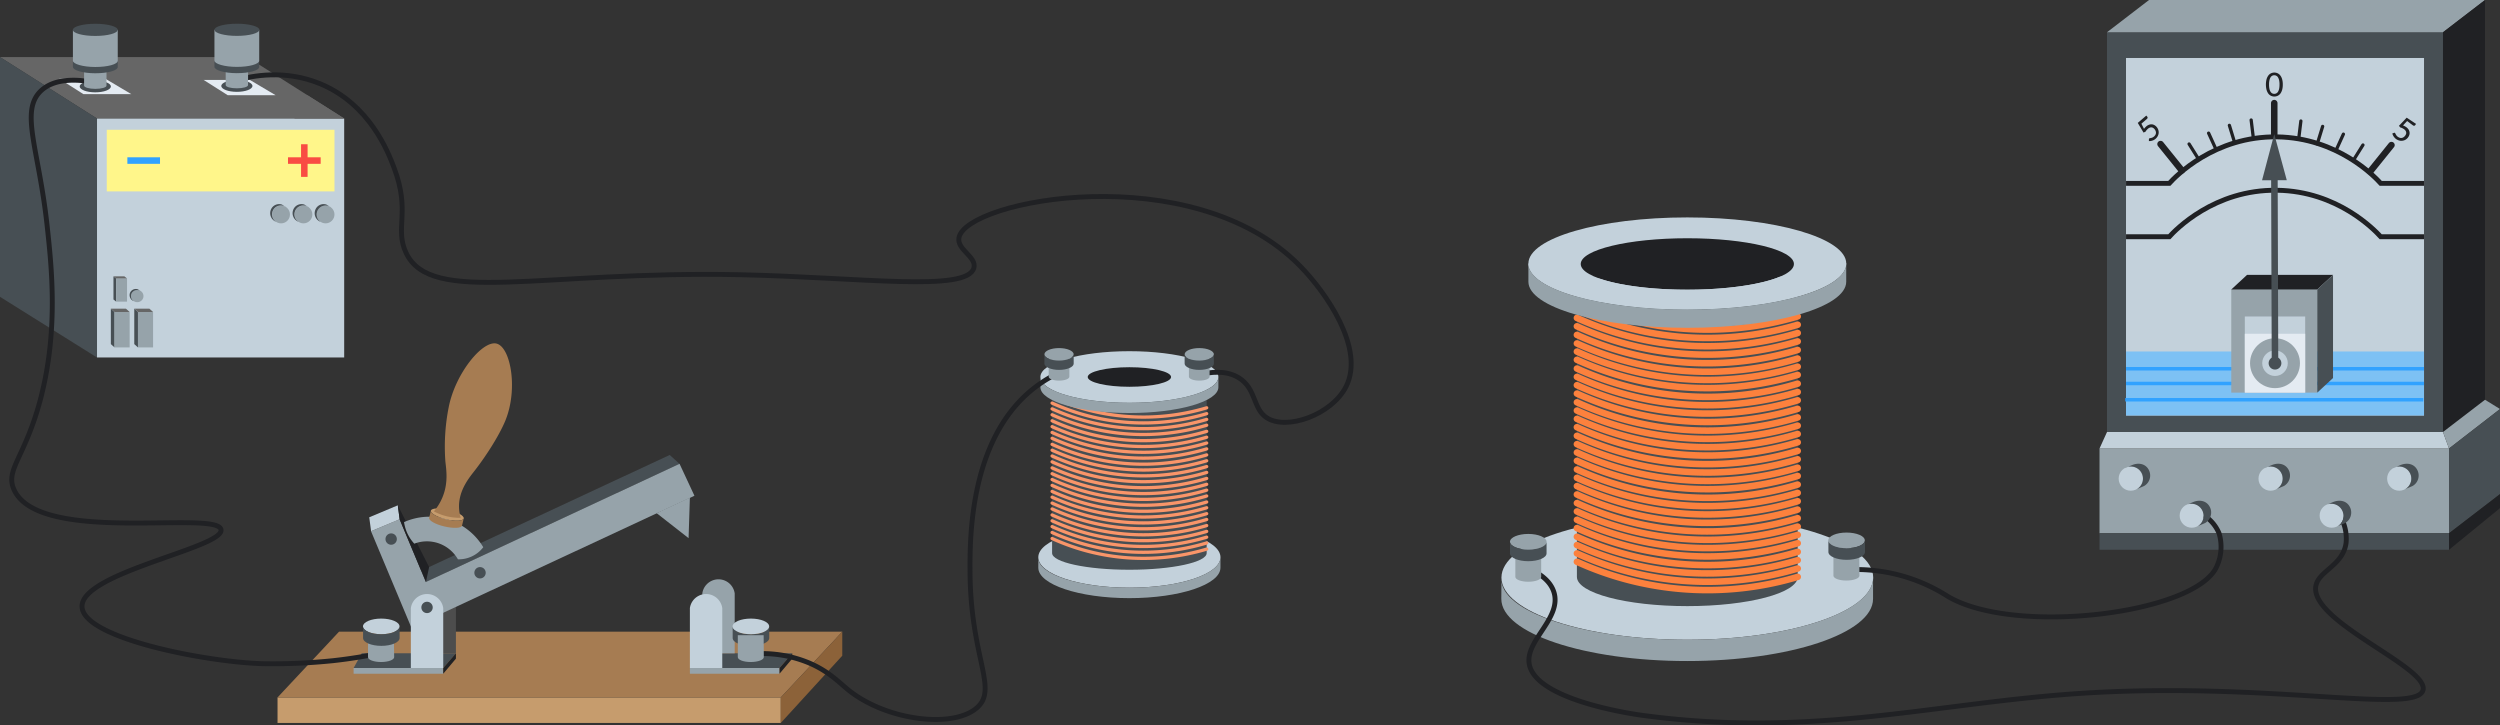 <?xml version="1.0" encoding="UTF-8"?>
<svg xmlns="http://www.w3.org/2000/svg" viewBox="0 0 764.33 221.78">
  <rect x="0" y="0" width="764.33" height="221.78" fill="#333333" stroke="none"/>
  <defs>
    <style>.cls-1{fill:#474f54;}.cls-2{fill:#96a3aa;}.cls-3{fill:#202124;}.cls-4{fill:#c3d1db;}.cls-5{fill:#7dc1f4;}.cls-6{fill:#31a2ff;}.cls-7{fill:#e4ebf2;}.cls-10,.cls-11,.cls-12,.cls-13,.cls-16,.cls-17,.cls-8,.cls-9{fill:none;stroke-miterlimit:10;}.cls-10,.cls-8,.cls-9{stroke:#202124;}.cls-8{stroke-width:1.5px;}.cls-10,.cls-12,.cls-13,.cls-9{stroke-linecap:round;}.cls-11,.cls-12,.cls-16,.cls-17,.cls-9{stroke-width:2px;}.cls-11{stroke:#474f54;}.cls-12{stroke:#fc813d;}.cls-13{stroke:#f99569;}.cls-14{fill:#666;}.cls-15{fill:#fff68a;}.cls-16{stroke:#f94c43;}.cls-17{stroke:#31a2ff;}.cls-18{fill:#c69c6d;}.cls-19{fill:#a67c52;}.cls-20{fill:#8c6239;}.cls-21{fill:#4d4d4d;}</style>
  </defs>
  <g id="Слой_2" data-name="Слой 2">
    <g id="Слой_2-2" data-name="Слой 2">
      <rect class="cls-1" x="644.18" y="9.86" width="102.73" height="122.22"></rect>
      <rect class="cls-2" x="641.89" y="137.12" width="106.85" height="25.91"></rect>
      <polygon class="cls-2" points="759.75 0 657.02 0 644.18 9.86 746.9 9.86 759.75 0"></polygon>
      <polygon class="cls-3" points="759.75 0 759.75 122.22 746.9 132.08 746.9 9.86 759.75 0"></polygon>
      <polygon class="cls-4" points="748.74 137.12 746.9 132.08 644.18 132.08 641.89 137.12 748.74 137.12"></polygon>
      <polygon class="cls-2" points="748.74 137.12 764.33 125.05 759.75 122.22 746.9 132.08 748.74 137.12"></polygon>
      <polygon class="cls-1" points="748.74 163.03 764.33 151.06 764.33 125.05 748.74 137.12 748.74 163.03"></polygon>
      <rect class="cls-1" x="641.89" y="163.03" width="106.85" height="5.04"></rect>
      <polygon class="cls-3" points="748.74 163.03 748.74 168.08 764.33 155.35 764.33 151.06 748.74 163.03"></polygon>
      <circle class="cls-4" cx="733.52" cy="146.33" r="3.7"></circle>
      <path class="cls-1" d="M737.61,148.58a3.69,3.69,0,0,0,1.35-5.05c-1-1.77-3.07-2.15-5.05-1.35l-2.24.94a3.7,3.7,0,0,1,3.7,6.41Z"></path>
      <circle class="cls-4" cx="694.19" cy="146.33" r="3.7"></circle>
      <path class="cls-1" d="M698.28,148.58a3.7,3.7,0,0,0,1.36-5.05c-1-1.77-3.08-2.15-5.06-1.35l-2.24.94a3.7,3.7,0,0,1,3.7,6.41Z"></path>
      <circle class="cls-4" cx="651.44" cy="146.33" r="3.7"></circle>
      <path class="cls-1" d="M655.53,148.58a3.69,3.69,0,0,0,1.35-5.05c-1-1.77-3.07-2.15-5-1.35l-2.24.94a3.7,3.7,0,0,1,3.7,6.41Z"></path>
      <rect class="cls-4" x="649.99" y="17.73" width="91.11" height="109.3"></rect>
      <rect class="cls-5" x="649.99" y="107.46" width="91.11" height="19.57"></rect>
      <rect class="cls-6" x="649.99" y="112.2" width="91.11" height="1.07"></rect>
      <rect class="cls-6" x="649.76" y="121.68" width="91.11" height="1.07"></rect>
      <rect class="cls-6" x="649.99" y="116.71" width="91.11" height="1.07"></rect>
      <rect class="cls-2" x="682.17" y="88.51" width="26.29" height="31.53"></rect>
      <polygon class="cls-3" points="713.28 84.04 686.99 84.04 682.17 88.51 708.46 88.51 713.28 84.04"></polygon>
      <polygon class="cls-1" points="708.46 120.04 708.46 88.51 713.28 84.04 713.28 115.57 708.46 120.04"></polygon>
      <rect class="cls-4" x="686.31" y="96.76" width="18.46" height="23.27"></rect>
      <rect class="cls-7" x="686.31" y="102.04" width="18.46" height="18"></rect>
      <circle class="cls-2" cx="695.54" cy="111.04" r="7.63"></circle>
      <circle class="cls-4" cx="695.54" cy="111.04" r="3.91"></circle>
      <circle class="cls-1" cx="695.54" cy="111.04" r="1.95"></circle>
      <path class="cls-8" d="M650,56.06h13.22c1.82-2,13.77-14.51,33-14.21C714.68,42.14,726,54,727.87,56.06H741.1"></path>
      <path class="cls-8" d="M650,72.38h13.22c1.82-2,13.77-14.52,33-14.21,18.45.28,29.75,12.15,31.64,14.21H741.1"></path>
      <line class="cls-9" x1="695.31" y1="31.53" x2="695.31" y2="41.01"></line>
      <line class="cls-9" x1="731.14" y1="44.36" x2="724.67" y2="52.39"></line>
      <line class="cls-10" x1="703.45" y1="37" x2="702.77" y2="42.57"></line>
      <line class="cls-10" x1="722.43" y1="44.33" x2="719.45" y2="49.09"></line>
      <line class="cls-10" x1="716.45" y1="41.01" x2="714.13" y2="46.12"></line>
      <line class="cls-10" x1="710.11" y1="38.64" x2="708.46" y2="44.01"></line>
      <line class="cls-9" x1="660.55" y1="44.05" x2="667.03" y2="52.08"></line>
      <line class="cls-10" x1="688.25" y1="36.69" x2="688.93" y2="42.26"></line>
      <line class="cls-10" x1="669.27" y1="44.02" x2="672.25" y2="48.78"></line>
      <line class="cls-10" x1="675.24" y1="40.7" x2="677.57" y2="45.81"></line>
      <line class="cls-10" x1="681.59" y1="38.32" x2="683.23" y2="43.69"></line>
      <path class="cls-3" d="M655.49,39.39a5.44,5.44,0,0,1,.68-.73,2.54,2.54,0,0,1,.86-.52,2,2,0,0,1,.85-.13,1.82,1.82,0,0,1,.78.24,2.35,2.35,0,0,1,.68.55,2.59,2.59,0,0,1,.52.92,2.43,2.43,0,0,1,.11,1,2.55,2.55,0,0,1-.3.92,2.8,2.8,0,0,1-.66.81,3.1,3.1,0,0,1-.51.35A3,3,0,0,1,658,43a2.44,2.44,0,0,1-.52.12,2.05,2.05,0,0,1-.49,0l0-.51a.28.28,0,0,1,.1-.27.45.45,0,0,1,.23-.1l.34-.06a3,3,0,0,0,.42-.14,2,2,0,0,0,.91-.84,1.43,1.43,0,0,0,.16-.57,1.51,1.51,0,0,0-.11-.59,1.87,1.87,0,0,0-.35-.58,1.75,1.75,0,0,0-.45-.38,1.16,1.16,0,0,0-1-.05,1.8,1.8,0,0,0-.57.36,3.6,3.6,0,0,0-.73.88l-.59.26-1.77-2.95,2.61-2.24.28.32a.47.47,0,0,1,.12.35.63.63,0,0,1-.25.39l-1.65,1.42Z"></path>
      <path class="cls-3" d="M697.92,25.85a5.63,5.63,0,0,1-.2,1.63,3.52,3.52,0,0,1-.55,1.15,2.39,2.39,0,0,1-.83.67,2.57,2.57,0,0,1-1,.22,2.54,2.54,0,0,1-1-.22,2.3,2.3,0,0,1-.83-.67,3.73,3.73,0,0,1-.55-1.15,6.74,6.74,0,0,1,0-3.26,3.56,3.56,0,0,1,.55-1.14,2.23,2.23,0,0,1,.83-.68,2.54,2.54,0,0,1,1-.22,2.57,2.57,0,0,1,1,.22,2.31,2.31,0,0,1,.83.68,3.36,3.36,0,0,1,.55,1.14A5.68,5.68,0,0,1,697.92,25.85Zm-1,0a5.71,5.71,0,0,0-.13-1.35,3,3,0,0,0-.35-.88,1.28,1.28,0,0,0-.52-.47,1.26,1.26,0,0,0-.6-.14,1.29,1.29,0,0,0-1.12.61,2.56,2.56,0,0,0-.35.88,5.71,5.71,0,0,0-.13,1.35,5.86,5.86,0,0,0,.13,1.36,2.51,2.51,0,0,0,.35.87,1.29,1.29,0,0,0,1.12.61,1.26,1.26,0,0,0,.6-.14,1.28,1.28,0,0,0,.52-.47,3,3,0,0,0,.35-.87A5.86,5.86,0,0,0,696.91,25.85Z"></path>
      <path class="cls-3" d="M734.68,38.35a4.9,4.9,0,0,1,.89.45,2.7,2.7,0,0,1,.73.69,2,2,0,0,1,.35.79,1.85,1.85,0,0,1,0,.81,2.27,2.27,0,0,1-.35.8,2.52,2.52,0,0,1-.74.75,2.3,2.3,0,0,1-.9.36,2.45,2.45,0,0,1-1,0,3.12,3.12,0,0,1-1-.42,2.31,2.31,0,0,1-.47-.4,2.89,2.89,0,0,1-.36-.44,3.67,3.67,0,0,1-.26-.47,3.16,3.16,0,0,1-.16-.46l.49-.19a.28.28,0,0,1,.28,0,.52.52,0,0,1,.16.19c0,.09.09.2.15.31a2.47,2.47,0,0,0,.25.38,1.82,1.82,0,0,0,.43.38,2,2,0,0,0,.61.27,1.35,1.35,0,0,0,.6,0,1.47,1.47,0,0,0,.54-.25,2.06,2.06,0,0,0,.71-1,1.14,1.14,0,0,0,0-.52,1.28,1.28,0,0,0-.24-.5,2,2,0,0,0-.5-.45,3.63,3.63,0,0,0-1.05-.47l-.41-.49,2.37-2.5,2.86,1.91-.23.35a.5.5,0,0,1-.3.22.63.63,0,0,1-.45-.14L735.93,37Z"></path>
      <line class="cls-11" x1="695.35" y1="52.53" x2="695.54" y2="111.04"></line>
      <polygon class="cls-1" points="691.58 55.12 695.31 41.01 699.14 55.09 691.58 55.12"></polygon>
      <ellipse class="cls-4" cx="515.87" cy="176.59" rx="56.83" ry="19"></ellipse>
      <path class="cls-1" d="M482.11,176.37c0,4.94,15.11,8.94,33.76,8.94s33.75-4,33.75-8.94V88.58H482.11Z"></path>
      <path class="cls-12" d="M482.11,171.75a96.28,96.28,0,0,0,67.51,4.62"></path>
      <path class="cls-12" d="M482.11,169.19a96.14,96.14,0,0,0,67.51,4.62"></path>
      <path class="cls-12" d="M482.11,166.65a96.14,96.14,0,0,0,67.51,4.62"></path>
      <path class="cls-12" d="M482.11,164.1a96.28,96.28,0,0,0,67.51,4.62"></path>
      <path class="cls-12" d="M482.11,161.46a96.14,96.14,0,0,0,67.51,4.62"></path>
      <path class="cls-12" d="M482.11,158.91a96.28,96.28,0,0,0,67.51,4.62"></path>
      <path class="cls-12" d="M482.11,156.37A96.28,96.28,0,0,0,549.62,161"></path>
      <path class="cls-12" d="M482.11,153.81a96.14,96.14,0,0,0,67.51,4.62"></path>
      <path class="cls-12" d="M482.11,151.18a96.14,96.14,0,0,0,67.51,4.62"></path>
      <path class="cls-12" d="M482.11,148.62a96.14,96.14,0,0,0,67.51,4.62"></path>
      <path class="cls-12" d="M482.11,146.08a96.14,96.14,0,0,0,67.51,4.62"></path>
      <path class="cls-12" d="M482.11,143.53a96.14,96.14,0,0,0,67.51,4.62"></path>
      <path class="cls-12" d="M482.11,140.89a96.21,96.21,0,0,0,67.51,4.63"></path>
      <path class="cls-12" d="M482.11,138.34A96.14,96.14,0,0,0,549.62,143"></path>
      <path class="cls-12" d="M482.11,135.8a96.14,96.14,0,0,0,67.51,4.62"></path>
      <path class="cls-12" d="M482.11,133.24a96.14,96.14,0,0,0,67.51,4.62"></path>
      <path class="cls-12" d="M482.11,130.61a96.14,96.14,0,0,0,67.51,4.62"></path>
      <path class="cls-12" d="M482.11,128.06a96.28,96.28,0,0,0,67.51,4.62"></path>
      <path class="cls-12" d="M482.11,125.52a96.28,96.28,0,0,0,67.51,4.62"></path>
      <path class="cls-12" d="M482.11,123a96.23,96.23,0,0,0,30.4,8.2,96.7,96.7,0,0,0,37.11-3.58"></path>
      <path class="cls-12" d="M482.11,120.33A96.28,96.28,0,0,0,549.62,125"></path>
      <path class="cls-12" d="M482.11,117.77a96.14,96.14,0,0,0,67.51,4.62"></path>
      <path class="cls-12" d="M482.11,115.23a96.23,96.23,0,0,0,30.4,8.2,96.5,96.5,0,0,0,37.11-3.58"></path>
      <path class="cls-12" d="M482.11,112.68a96.28,96.28,0,0,0,67.51,4.62"></path>
      <path class="cls-12" d="M482.11,110a96.23,96.23,0,0,0,30.4,8.2,96.5,96.5,0,0,0,37.11-3.58"></path>
      <path class="cls-12" d="M482.11,107.49a96.14,96.14,0,0,0,67.51,4.62"></path>
      <path class="cls-12" d="M482.11,105a96.28,96.28,0,0,0,67.51,4.62"></path>
      <path class="cls-12" d="M482.11,102.39a96.23,96.23,0,0,0,30.4,8.2A96.5,96.5,0,0,0,549.62,107"></path>
      <path class="cls-12" d="M482.11,99.76a96.5,96.5,0,0,0,30.4,8.2,96.7,96.7,0,0,0,37.11-3.58"></path>
      <path class="cls-12" d="M482.11,97.2a96.23,96.23,0,0,0,30.4,8.2,96.5,96.5,0,0,0,37.11-3.58"></path>
      <path class="cls-12" d="M482.11,94.66a96.23,96.23,0,0,0,30.4,8.2,96.5,96.5,0,0,0,37.11-3.58"></path>
      <path class="cls-12" d="M482.11,92.11a96.5,96.5,0,0,0,30.4,8.2,96.7,96.7,0,0,0,37.11-3.58"></path>
      <ellipse class="cls-4" cx="515.87" cy="80.57" rx="48.59" ry="14.1"></ellipse>
      <ellipse class="cls-3" cx="515.87" cy="80.71" rx="32.59" ry="7.87"></ellipse>
      <path class="cls-2" d="M459,183.1c0,10.49,25.44,19,56.83,19s56.82-8.51,56.82-19v-6.51c0,10.5-25.44,19-56.82,19s-57.52-8.53-56.83-19C459.08,176,459,183.1,459,183.1Z"></path>
      <path class="cls-8" d="M467.24,173.76c3,1.32,6.61,3.51,7.81,7.18,2.59,7.93-8.56,14.7-7.55,21.86,1.59,11.24,32,15.55,34.58,15.9,52.51,7.05,89.73-3.9,134.74-6.76,57.17-3.64,102.36,6.71,104-1.05,1.49-7.13-35.58-21.24-32.71-32.1,1.15-4.39,8.25-6,9.17-12.84a13.78,13.78,0,0,0-2.33-9"></path>
      <path class="cls-2" d="M471.19,176.37c0,.82-1.77,1.49-3.95,1.49s-3.95-.67-3.95-1.49v-6.71h7.9Z"></path>
      <ellipse class="cls-2" cx="467.24" cy="165.63" rx="5.59" ry="2.39"></ellipse>
      <path class="cls-1" d="M461.65,169.19c0,1.32,2.5,2.39,5.59,2.39s5.59-1.07,5.59-2.39v-3.56c0,1.32-2.51,2.39-5.59,2.39s-5.59-1.07-5.59-2.39Z"></path>
      <path class="cls-8" d="M565.08,174.18a51.94,51.94,0,0,1,30.29,8.07c20.44,12.33,76.48,5.39,82.45-9.27a14.31,14.31,0,0,0,.61-9.95,12,12,0,0,0-4.65-5.49"></path>
      <path class="cls-2" d="M568.49,176c0,.82-1.76,1.49-4,1.49s-3.95-.67-3.95-1.49v-6.71h7.9Z"></path>
      <ellipse class="cls-2" cx="564.54" cy="165.21" rx="5.59" ry="2.39"></ellipse>
      <path class="cls-1" d="M559,168.77c0,1.32,2.51,2.39,5.59,2.39s5.59-1.07,5.59-2.39v-3.56c0,1.32-2.5,2.39-5.59,2.39s-5.59-1.07-5.59-2.39Z"></path>
      <path class="cls-4" d="M467.28,80.56c0,4.48,7.2,8.47,18.43,11a138.09,138.09,0,0,0,30.16,3c12.33,0,23.58-1.33,32.15-3.52,10.08-2.59,16.43-6.37,16.43-10.57L544,84.66c-5.65,2.34-16.15,3.91-28.15,3.91-11,0-20.76-1.32-26.66-3.34Z"></path>
      <path class="cls-2" d="M467.28,86.13c0,7.78,21.75,14.09,48.59,14.09s48.58-6.31,48.58-14.09V80.57c0,7.78-21.75,14.09-48.58,14.09s-48.59-6.31-48.59-14.09Z"></path>
      <circle class="cls-4" cx="670.09" cy="157.64" r="3.7"></circle>
      <path class="cls-1" d="M674.18,159.9a3.7,3.7,0,0,0,1.35-5.05c-1-1.77-3.07-2.16-5-1.36l-2.24.95a3.7,3.7,0,0,1,3.7,6.4Z"></path>
      <circle class="cls-4" cx="712.88" cy="157.64" r="3.7"></circle>
      <path class="cls-1" d="M717,159.9a3.7,3.7,0,0,0,1.35-5.05c-1-1.77-3.07-2.16-5.05-1.36l-2.24.95a3.7,3.7,0,0,1,3.7,6.4Z"></path>
      <ellipse class="cls-4" cx="345.29" cy="170.37" rx="27.85" ry="9.31"></ellipse>
      <path class="cls-2" d="M317.44,173.56c0,5.14,12.47,9.31,27.85,9.31s27.84-4.17,27.84-9.31v-3.19c0,5.14-12.46,9.31-27.84,9.31s-28.18-4.18-27.85-9.31C317.46,170.06,317.44,173.56,317.44,173.56Z"></path>
      <path class="cls-1" d="M321.66,169.09c0,2.82,10.58,5.1,23.63,5.1s23.63-2.28,23.63-5.1V119H321.66Z"></path>
      <path class="cls-13" d="M321.66,164.64a67.34,67.34,0,0,0,47.26,3.24"></path>
      <path class="cls-13" d="M321.66,162.8A67.27,67.27,0,0,0,368.92,166"></path>
      <path class="cls-13" d="M321.66,161a67.27,67.27,0,0,0,47.26,3.23"></path>
      <path class="cls-13" d="M321.66,159.23a67.34,67.34,0,0,0,47.26,3.24"></path>
      <path class="cls-13" d="M321.66,157.44a67.34,67.34,0,0,0,47.26,3.24"></path>
      <path class="cls-13" d="M321.66,155.6a67.27,67.27,0,0,0,47.26,3.23"></path>
      <path class="cls-13" d="M321.66,153.81a67.34,67.34,0,0,0,47.26,3.24"></path>
      <path class="cls-13" d="M321.66,152a67.34,67.34,0,0,0,47.26,3.24"></path>
      <path class="cls-13" d="M321.66,150.24a67.34,67.34,0,0,0,47.26,3.24"></path>
      <path class="cls-13" d="M321.66,148.4a67.34,67.34,0,0,0,47.26,3.24"></path>
      <path class="cls-13" d="M321.66,146.61a67.34,67.34,0,0,0,47.26,3.24"></path>
      <path class="cls-13" d="M321.66,144.83a67.34,67.34,0,0,0,47.26,3.24"></path>
      <path class="cls-13" d="M321.66,143.05a67.42,67.42,0,0,0,47.26,3.23"></path>
      <path class="cls-13" d="M321.66,141.2a67.34,67.34,0,0,0,47.26,3.24"></path>
      <path class="cls-13" d="M321.66,139.41a67.34,67.34,0,0,0,47.26,3.24"></path>
      <path class="cls-13" d="M321.66,137.64a67.42,67.42,0,0,0,47.26,3.23"></path>
      <path class="cls-13" d="M321.66,135.85a67.27,67.27,0,0,0,47.26,3.23"></path>
      <path class="cls-13" d="M321.66,134a67.34,67.34,0,0,0,47.26,3.24"></path>
      <path class="cls-13" d="M321.66,132.22a67.42,67.42,0,0,0,47.26,3.23"></path>
      <path class="cls-13" d="M321.66,130.44a67.27,67.27,0,0,0,47.26,3.23"></path>
      <path class="cls-13" d="M321.66,128.65a67.27,67.27,0,0,0,47.26,3.23"></path>
      <path class="cls-13" d="M321.66,126.81A67.42,67.42,0,0,0,368.92,130"></path>
      <path class="cls-13" d="M321.66,125a67.42,67.42,0,0,0,47.26,3.23"></path>
      <path class="cls-13" d="M321.66,123.24a67.27,67.27,0,0,0,47.26,3.23"></path>
      <path class="cls-13" d="M321.66,121.45a67.27,67.27,0,0,0,47.26,3.23"></path>
      <ellipse class="cls-4" cx="345.29" cy="115.26" rx="27.21" ry="7.89"></ellipse>
      <path class="cls-2" d="M318.08,118.38c0,4.36,12.18,7.89,27.21,7.89s27.21-3.53,27.21-7.89v-3.12c0,4.36-12.19,7.9-27.21,7.9s-27.21-3.54-27.21-7.9Z"></path>
      <ellipse class="cls-3" cx="345.29" cy="115.26" rx="12.74" ry="2.99"></ellipse>
      <polygon class="cls-14" points="29.66 36.24 105.25 36.24 75.57 17.45 0 17.45 29.66 36.24"></polygon>
      <polygon class="cls-7" points="69.63 29.11 62.24 24.43 76.38 24.43 84.27 29.11 69.63 29.11"></polygon>
      <polygon class="cls-7" points="25.5 28.78 18.11 24.09 32.25 24.09 40.14 28.78 25.5 28.78"></polygon>
      <polygon class="cls-1" points="0 17.45 29.66 36.24 29.66 109.3 0 90.75 0 17.45"></polygon>
      <ellipse class="cls-1" cx="72.42" cy="26.28" rx="4.76" ry="1.8"></ellipse>
      <ellipse class="cls-1" cx="29.13" cy="26.43" rx="4.76" ry="1.8"></ellipse>
      <rect class="cls-4" x="29.66" y="36.25" width="75.57" height="73.04"></rect>
      <rect class="cls-15" x="32.64" y="39.68" width="69.62" height="18.84"></rect>
      <line class="cls-16" x1="93.04" y1="44.1" x2="93.04" y2="54.08"></line>
      <line class="cls-17" x1="38.94" y1="49.09" x2="48.92" y2="49.09"></line>
      <line class="cls-16" x1="88.05" y1="49.09" x2="98.04" y2="49.09"></line>
      <polygon class="cls-14" points="93.99 29.11 89.98 36.24 105.23 36.24 93.99 29.11"></polygon>
      <circle class="cls-2" cx="99.54" cy="65.57" r="2.72"></circle>
      <path class="cls-1" d="M97.87,67.72a2.72,2.72,0,0,1,3.34-4.3l-1.39-.87a2.71,2.71,0,0,0-3.45,1.69A2.84,2.84,0,0,0,98,67.83Z"></path>
      <polygon class="cls-1" points="33.89 94.37 33.89 105.2 35.02 106.22 35.02 95.39 33.89 94.37"></polygon>
      <rect class="cls-2" x="35.02" y="95.39" width="4.62" height="10.83"></rect>
      <polygon class="cls-14" points="39.64 95.39 38.51 94.37 33.89 94.37 35.02 95.39 39.64 95.39"></polygon>
      <polygon class="cls-1" points="41.05 94.37 41.05 105.2 42.18 106.22 42.18 95.39 41.05 94.37"></polygon>
      <rect class="cls-2" x="42.18" y="95.39" width="4.62" height="10.83"></rect>
      <polygon class="cls-14" points="46.8 95.39 45.68 94.37 41.05 94.37 42.18 95.39 46.8 95.39"></polygon>
      <polygon class="cls-1" points="34.69 84.48 34.69 91.56 35.51 92.22 35.51 85.14 34.69 84.48"></polygon>
      <rect class="cls-2" x="35.51" y="85.14" width="3.33" height="7.08"></rect>
      <polygon class="cls-14" points="38.83 85.14 38.02 84.48 34.69 84.48 35.51 85.14 38.83 85.14"></polygon>
      <circle class="cls-2" cx="92.78" cy="65.57" r="2.72"></circle>
      <path class="cls-1" d="M91.12,67.72a2.72,2.72,0,1,1,3.33-4.3l-1.38-.87a2.72,2.72,0,0,0-3.46,1.69,2.86,2.86,0,0,0,1.66,3.59Z"></path>
      <circle class="cls-2" cx="85.93" cy="65.57" r="2.72"></circle>
      <path class="cls-1" d="M84.27,67.72a2.72,2.72,0,1,1,3.33-4.3l-1.38-.87a2.72,2.72,0,0,0-3.46,1.69,2.86,2.86,0,0,0,1.66,3.59Z"></path>
      <ellipse class="cls-2" cx="41.97" cy="90.52" rx="1.9" ry="1.87"></ellipse>
      <path class="cls-1" d="M40.8,92a1.85,1.85,0,0,1-.34-2.62,2,2,0,0,1,2.68-.33l-1-.6a1.92,1.92,0,0,0-2.42,1.16,2,2,0,0,0,1.16,2.47Z"></path>
      <rect class="cls-18" x="84.85" y="213.23" width="153.86" height="7.8"></rect>
      <polygon class="cls-19" points="257.51 193.13 103.65 193.13 84.85 213.23 238.71 213.23 257.51 193.13"></polygon>
      <polygon class="cls-20" points="238.71 221.03 257.51 200.47 257.51 193.13 238.71 213.23 238.71 221.03"></polygon>
      <rect class="cls-2" x="210.92" y="204.23" width="27.39" height="1.75"></rect>
      <polygon class="cls-1" points="242.21 199.72 213.41 199.72 210.92 204.23 238.32 204.23 242.21 199.72"></polygon>
      <polygon class="cls-3" points="238.32 205.98 242.21 201.37 242.21 199.72 238.32 204.23 238.32 205.98"></polygon>
      <path class="cls-2" d="M214.72,199.74h9.9V181.41a5,5,0,0,0-9.9,0Z"></path>
      <path class="cls-4" d="M210.92,204.23h9.9V185.91a5,5,0,0,0-9.9,0Z"></path>
      <path class="cls-1" d="M224,195.07c0,1.32,2.5,2.39,5.59,2.39s5.59-1.07,5.59-2.39v-3.56c0,1.32-2.5,2.39-5.59,2.39s-5.59-1.07-5.59-2.39Z"></path>
      <rect class="cls-2" x="108.11" y="204.23" width="27.39" height="1.75"></rect>
      <polygon class="cls-1" points="139.39 199.72 110.6 199.72 108.11 204.23 135.51 204.23 139.39 199.72"></polygon>
      <polygon class="cls-3" points="135.51 205.98 139.39 201.37 139.39 199.72 135.51 204.23 135.51 205.98"></polygon>
      <polygon class="cls-1" points="127.55 179.18 125.98 175.8 204.75 139.1 207.76 141.81 127.55 179.18"></polygon>
      <path class="cls-21" d="M129.5,199.74h9.89V181.41a5,5,0,0,0-9.89,0Z"></path>
      <rect class="cls-2" x="119.65" y="159.25" width="9.46" height="34.02" transform="translate(-58.44 61.73) rotate(-22.72)"></rect>
      <rect class="cls-2" x="164.55" y="121.12" width="10.78" height="88.48" transform="translate(248.06 -58.51) rotate(65.02)"></rect>
      <path class="cls-4" d="M125.61,204.23h9.9V185.91a5,5,0,0,0-9.9,0Z"></path>
      <circle class="cls-1" cx="130.56" cy="185.71" r="1.74"></circle>
      <polygon class="cls-4" points="121.62 154.49 112.89 158.15 113.45 162.4 122.18 158.75 121.62 154.49"></polygon>
      <polygon class="cls-2" points="210.92 152.12 200.74 156.88 210.52 164.53 210.92 152.12"></polygon>
      <circle class="cls-1" cx="146.76" cy="175.11" r="1.74"></circle>
      <polygon class="cls-3" points="122.18 158.75 121.62 154.49 131.2 173.37 130.22 177.94 122.18 158.75"></polygon>
      <path class="cls-2" d="M123.52,159.57a12.58,12.58,0,0,0,1.07,3.6,12.35,12.35,0,0,0,2.07,3.05A10.9,10.9,0,0,1,140,171a9.43,9.43,0,0,0,7.75-3.7,19.16,19.16,0,0,0-24.19-7.69Z"></path>
      <circle class="cls-1" cx="119.59" cy="164.81" r="1.74"></circle>
      <ellipse class="cls-18" cx="136.75" cy="157.33" rx="1.49" ry="5.16" transform="translate(-47.97 253.92) rotate(-76.61)"></ellipse>
      <path class="cls-19" d="M131.21,158.32c-.19.8,1.9,2,4.67,2.64s5.18.55,5.37-.25l.52-2.19c-.19.8-2.59.92-5.36.26s-4.87-1.85-4.68-2.65Z"></path>
      <path class="cls-19" d="M140.85,158.31a17.07,17.07,0,0,1-4.07-.42,16.89,16.89,0,0,1-4.13-1.54,16.49,16.49,0,0,0,2.64-4.34c1.81-4.39,1.16-8.36.88-10.88a61.67,61.67,0,0,1,1-16.56c2-10.4,10.42-20.67,14.69-19.51s6.52,13.74,2.75,23.27c-1.68,4.25-5.68,10.68-9.51,15.59-1.71,2.19-4.85,6-4.76,11.07A12.31,12.31,0,0,0,140.85,158.31Z"></path>
      <path class="cls-8" d="M27.83,25c-4.83-.8-11.29-1-15.29,2.75-6.53,6.18-.73,17.6,1.84,41,1.42,13,3.57,32.54-2.14,53.81C7.53,140,1.53,143.63,4.29,149.71c7.7,17,62.19,6.09,63.28,12.23,1,5.5-42.8,13.1-42.49,23.54.28,9.69,38.3,17,55.33,17.43a179.26,179.26,0,0,0,21.41-.92c5.63-.62,10.33-1.45,13.75-2.14"></path>
      <path class="cls-8" d="M231.45,199.85a37.33,37.33,0,0,1,15.74,2.76c6.13,2.56,9.29,6,12.08,8.25,11.46,9.35,32,12.06,39.44,5.5,6.57-5.8-2-15.21-2.14-41.58-.05-10.08-.18-40,18.92-55.6a39.88,39.88,0,0,1,7-4.58"></path>
      <path class="cls-8" d="M72.42,24.48c4.5-1.26,14.63-3.34,25.42,1.11,15.29,6.29,20.92,21.16,22.63,25.68,5.15,13.61.11,18.37,3.66,26,7.58,16.23,41.39,5.45,102.12,6.72,36.72.77,69.52,5.48,71.5-2.1.88-3.35-5.2-5.56-4.58-9.17,2-11.63,71.46-24.84,104.25,8.56,7.88,8,20.08,25.3,14.07,37-4.37,8.49-18,13.4-24.16,9.47-4.37-2.78-3.17-8.87-8.56-12.23-4-2.46-8.85-1.8-12.23-.91"></path>
      <path class="cls-2" d="M233.52,200.91c0,.82-1.77,1.49-4,1.49s-3.95-.67-3.95-1.49V194.2h7.9Z"></path>
      <ellipse class="cls-4" cx="229.57" cy="191.51" rx="5.59" ry="2.39"></ellipse>
      <path class="cls-2" d="M120.51,200.91c0,.82-1.77,1.49-4,1.49s-4-.67-4-1.49V194.2h7.9Z"></path>
      <ellipse class="cls-4" cx="116.56" cy="191.51" rx="5.59" ry="2.39"></ellipse>
      <path class="cls-1" d="M111,195.07c0,1.32,2.5,2.39,5.59,2.39s5.58-1.07,5.58-2.39v-3.56c0,1.32-2.5,2.39-5.58,2.39s-5.59-1.07-5.59-2.39Z"></path>
      <path class="cls-2" d="M75.84,26c0,.58-1.54,1-3.42,1S69,26.59,69,26v-9.6h6.85Z"></path>
      <path class="cls-1" d="M65.56,18.53v1.92c0,1,3.07,1.92,6.85,1.92s6.84-.82,6.84-1.92V18.53"></path>
      <path class="cls-2" d="M65.56,9.11v9.42c0,1,3.07,1.92,6.85,1.92s6.84-.84,6.84-1.92V9.11"></path>
      <ellipse class="cls-1" cx="72.43" cy="9.11" rx="6.85" ry="1.86"></ellipse>
      <path class="cls-2" d="M32.56,26.17c0,.57-1.53,1-3.43,1s-3.42-.46-3.42-1v-9.6h6.85Z"></path>
      <path class="cls-1" d="M22.29,18.56v1.92c0,1,3.05,1.92,6.84,1.92S36,21.58,36,20.48V18.56"></path>
      <path class="cls-2" d="M22.29,9.13v9.43c0,1,3.05,1.92,6.84,1.92S36,19.66,36,18.56V9.13"></path>
      <ellipse class="cls-1" cx="29.13" cy="9.13" rx="6.85" ry="1.86"></ellipse>
      <path class="cls-2" d="M326.94,115.18c0,.65-1.41,1.19-3.16,1.19s-3.16-.54-3.16-1.19v-5.37h6.32Z"></path>
      <ellipse class="cls-2" cx="323.78" cy="108.33" rx="4.47" ry="1.91"></ellipse>
      <path class="cls-1" d="M319.31,111.18c0,1,2,1.91,4.47,1.91s4.48-.86,4.48-1.91v-2.85c0,1-2,1.91-4.48,1.91s-4.47-.86-4.47-1.91Z"></path>
      <path class="cls-2" d="M369.81,115.18c0,.65-1.41,1.19-3.16,1.19s-3.16-.54-3.16-1.19v-5.37h6.32Z"></path>
      <ellipse class="cls-2" cx="366.65" cy="108.33" rx="4.47" ry="1.91"></ellipse>
      <path class="cls-1" d="M362.18,111.18c0,1,2,1.91,4.47,1.91s4.47-.86,4.47-1.91v-2.85c0,1-2,1.91-4.47,1.91s-4.47-.86-4.47-1.91Z"></path>
    </g>
  </g>
</svg>

